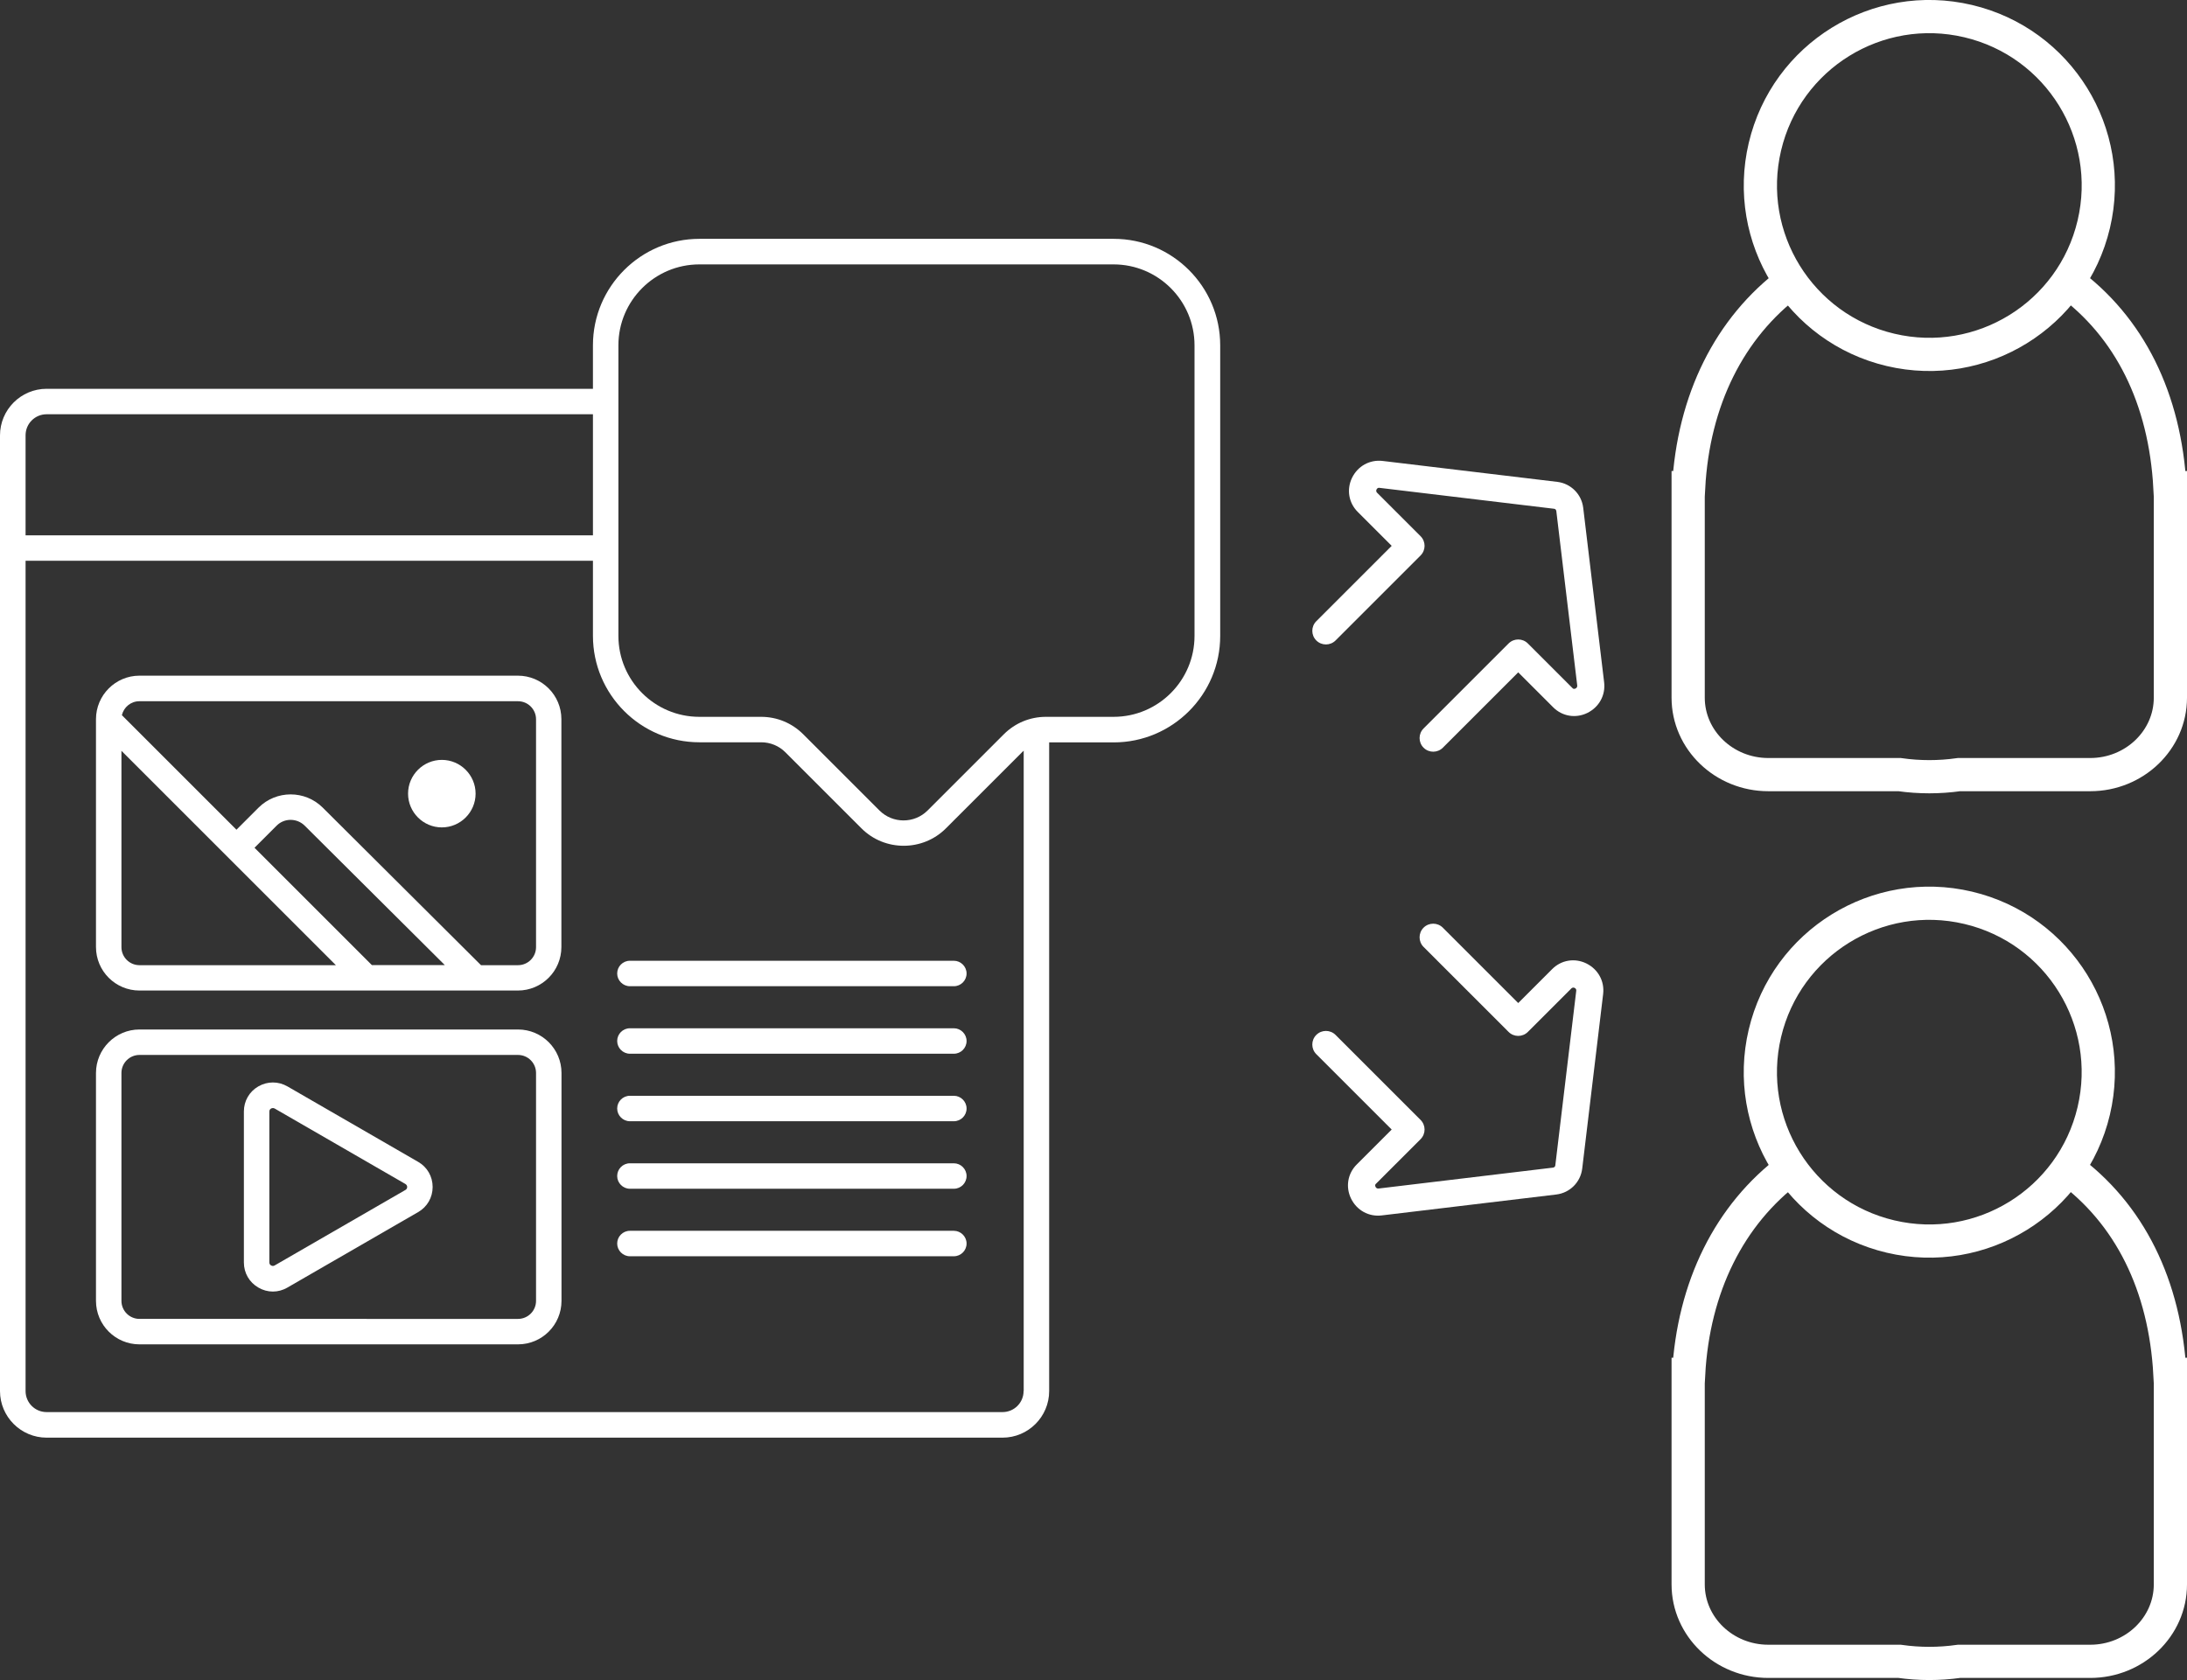 <svg xmlns="http://www.w3.org/2000/svg" id="Layer_2" viewBox="0 0 197.55 151.8"><rect x="0" y="0" width="197.55" height="151.8" fill="#333333" stroke="none"/><defs><style>.cls-1{fill:none;stroke:#fff;stroke-miterlimit:10;stroke-width:3px;}.cls-2{fill:#fff;}</style></defs><g id="Layer_1-2"><g><g><g><path class="cls-1" d="M186.72,25.42c5.66,4.12,8.85,10.61,9.29,18.64h.04s0,1.41,0,1.53v17.45c0,3.83-3.25,6.95-7.24,6.95h-11.85c-.92,.13-1.82,.19-2.69,.19s-1.77-.06-2.69-.19h-11.85c-3.99,0-7.24-3.12-7.24-6.95v-18.98h.04c.43-7.91,3.69-14.44,9.21-18.58"></path><circle class="cls-1" cx="174.28" cy="16.76" r="15.26" transform="translate(117.93 182.53) rotate(-76.72)"></circle></g><g><path class="cls-1" d="M186.72,105.54c5.66,4.12,8.85,10.61,9.29,18.64h.04s0,1.41,0,1.53v17.45c0,3.83-3.25,6.95-7.24,6.95h-11.85c-.92,.13-1.82,.19-2.69,.19s-1.77-.06-2.69-.19h-11.85c-3.99,0-7.24-3.12-7.24-6.95v-18.98h.04c.43-7.91,3.69-14.44,9.21-18.58"></path><circle class="cls-1" cx="174.28" cy="96.88" r="15.26" transform="translate(39.95 244.24) rotate(-76.72)"></circle></g></g><g><g><path class="cls-2" d="M46.79,93.02H12.6c-2.17,0-3.93,1.77-3.93,3.93v20.59c0,2.17,1.76,3.93,3.93,3.93H46.79c2.17,0,3.93-1.76,3.93-3.93v-20.59c0-2.17-1.76-3.93-3.93-3.93Zm1.63,24.52c0,.9-.73,1.63-1.63,1.63H12.6c-.9,0-1.63-.73-1.63-1.63v-20.59c0-.9,.73-1.63,1.63-1.63H46.79c.9,0,1.63,.73,1.63,1.63v20.59Z"></path><path class="cls-2" d="M46.79,61.05H12.6c-2.17,0-3.93,1.77-3.93,3.93v20.59c0,2.17,1.76,3.93,3.93,3.93h21.53c4.85,0,8.65,0,8.84,0h.01s0,0,0,0h3.8c2.17,0,3.93-1.76,3.93-3.93v-20.59c0-2.17-1.76-3.93-3.93-3.93ZM12.6,87.21c-.9,0-1.63-.73-1.63-1.63v-17.74l19.37,19.37H12.6Zm21,0l-10.61-10.61,2-2c.7-.7,1.83-.69,2.53,0l12.66,12.6h-6.59Zm14.82-1.63c0,.9-.73,1.63-1.63,1.63h-3.34l-14.3-14.24c-1.6-1.59-4.19-1.59-5.79,0l-2,2-10.35-10.35c.17-.72,.81-1.26,1.58-1.26H46.79c.9,0,1.63,.73,1.63,1.63v20.59Z"></path><path class="cls-2" d="M39.91,68.66c-1.68,0-3.05,1.37-3.05,3.05s1.37,3.05,3.05,3.05,3.05-1.37,3.05-3.05-1.37-3.05-3.05-3.05Z"></path><path class="cls-2" d="M37.77,104.98l-11.81-6.82h0c-.82-.47-1.8-.47-2.62,0-.82,.47-1.31,1.32-1.31,2.27v13.64c0,.95,.49,1.8,1.31,2.27,.41,.24,.86,.36,1.31,.36s.9-.12,1.31-.36l11.81-6.82c.82-.47,1.31-1.32,1.31-2.27s-.49-1.8-1.31-2.27Zm-1.15,2.54l-11.81,6.82c-.13,.08-.24,.04-.32,0-.07-.04-.16-.12-.16-.27v-13.64c0-.15,.09-.23,.16-.27,.04-.02,.1-.04,.16-.04,.05,0,.1,.01,.16,.04l11.81,6.82c.13,.08,.16,.19,.16,.27s-.03,.2-.16,.27Z"></path><path class="cls-2" d="M86.16,92.91h-29.26c-.64,0-1.15,.52-1.15,1.15s.52,1.15,1.15,1.15h29.26c.64,0,1.15-.52,1.15-1.15s-.52-1.15-1.15-1.15Z"></path><path class="cls-2" d="M86.16,86.81h-29.26c-.64,0-1.15,.52-1.15,1.15s.52,1.15,1.15,1.15h29.26c.64,0,1.15-.52,1.15-1.15s-.52-1.15-1.15-1.15Z"></path><path class="cls-2" d="M86.16,105.11h-29.26c-.64,0-1.15,.52-1.15,1.15s.52,1.15,1.15,1.15h29.26c.64,0,1.15-.52,1.15-1.15s-.52-1.15-1.15-1.15Z"></path><path class="cls-2" d="M86.16,99.01h-29.26c-.64,0-1.15,.52-1.15,1.15s.52,1.15,1.15,1.15h29.26c.64,0,1.15-.52,1.15-1.15s-.52-1.15-1.15-1.15Z"></path><path class="cls-2" d="M86.16,111.21h-29.26c-.64,0-1.15,.52-1.15,1.15s.52,1.15,1.15,1.15h29.26c.64,0,1.15-.52,1.15-1.15s-.52-1.15-1.15-1.15Z"></path><path class="cls-2" d="M100.6,21.58H63.18c-5.3,0-9.62,4.31-9.62,9.62v3.93H4.21c-2.32,0-4.21,1.89-4.21,4.21V125.69c0,2.32,1.89,4.21,4.21,4.21H90.56c2.32,0,4.21-1.89,4.21-4.21v-58.61h5.83c5.3,0,9.62-4.31,9.62-9.62V31.2c0-5.3-4.31-9.62-9.62-9.62ZM2.31,39.33c0-1.05,.85-1.9,1.9-1.9H53.56v10.94H2.31v-9.04ZM92.46,125.69c0,1.05-.85,1.9-1.9,1.9H4.21c-1.05,0-1.9-.85-1.9-1.9V50.67H53.56v6.78c0,5.3,4.31,9.62,9.62,9.62h5.58c.82,0,1.6,.32,2.18,.9l6.88,6.88c1.05,1.05,2.43,1.57,3.81,1.57s2.76-.52,3.81-1.57l6.88-6.88s.1-.09,.15-.14v57.85Zm15.44-68.23c0,4.03-3.28,7.31-7.31,7.31h-6.11c-1.44,0-2.79,.56-3.81,1.58l-6.88,6.88c-1.2,1.2-3.15,1.2-4.35,0l-6.88-6.88c-1.02-1.02-2.37-1.58-3.81-1.58h-5.58c-4.03,0-7.31-3.28-7.31-7.31V31.2c0-4.03,3.28-7.31,7.31-7.31h37.42c4.03,0,7.31,3.28,7.31,7.31v26.26Z"></path></g><g><path class="cls-2" d="M122.64,46.25l3.07,3.07-6.81,6.81c-.48,.48-.48,1.26,0,1.74s1.26,.48,1.74,0l7.68-7.68c.48-.48,.48-1.26,0-1.74l-3.94-3.94s-.12-.12-.04-.28c.06-.12,.15-.17,.27-.15l15.77,1.89c.11,.01,.18,.09,.2,.2l1.89,15.77c.01,.12-.04,.21-.15,.27-.16,.08-.25,0-.28-.04l-4.03-4.03c-.48-.48-1.26-.48-1.74,0l-7.68,7.68c-.48,.48-.48,1.26,0,1.74s1.26,.48,1.74,0l6.81-6.81,3.16,3.16c.82,.82,2.03,1.02,3.08,.51,1.06-.52,1.66-1.6,1.52-2.77l-1.89-15.77c-.15-1.23-1.11-2.19-2.34-2.34l-15.77-1.89c-1.17-.14-2.25,.46-2.77,1.52-.51,1.05-.31,2.26,.51,3.08Z"></path><path class="cls-2" d="M140.21,87.56l-3.07,3.07-6.81-6.81c-.48-.48-1.26-.48-1.74,0s-.48,1.26,0,1.74l7.68,7.68c.48,.48,1.26,.48,1.74,0l3.94-3.94s.12-.12,.28-.04c.12,.06,.17,.15,.15,.27l-1.89,15.77c-.01,.11-.09,.18-.2,.2l-15.77,1.89c-.12,.01-.21-.04-.27-.15-.08-.16,0-.25,.04-.28l4.03-4.03c.48-.48,.48-1.26,0-1.74l-7.68-7.68c-.48-.48-1.26-.48-1.74,0s-.48,1.26,0,1.74l6.81,6.81-3.16,3.16c-.82,.82-1.02,2.03-.51,3.08,.52,1.06,1.6,1.66,2.77,1.52l15.77-1.89c1.23-.15,2.19-1.11,2.34-2.34l1.89-15.77c.14-1.17-.46-2.25-1.52-2.77-1.05-.51-2.26-.31-3.08,.51Z"></path></g></g></g></g></svg>